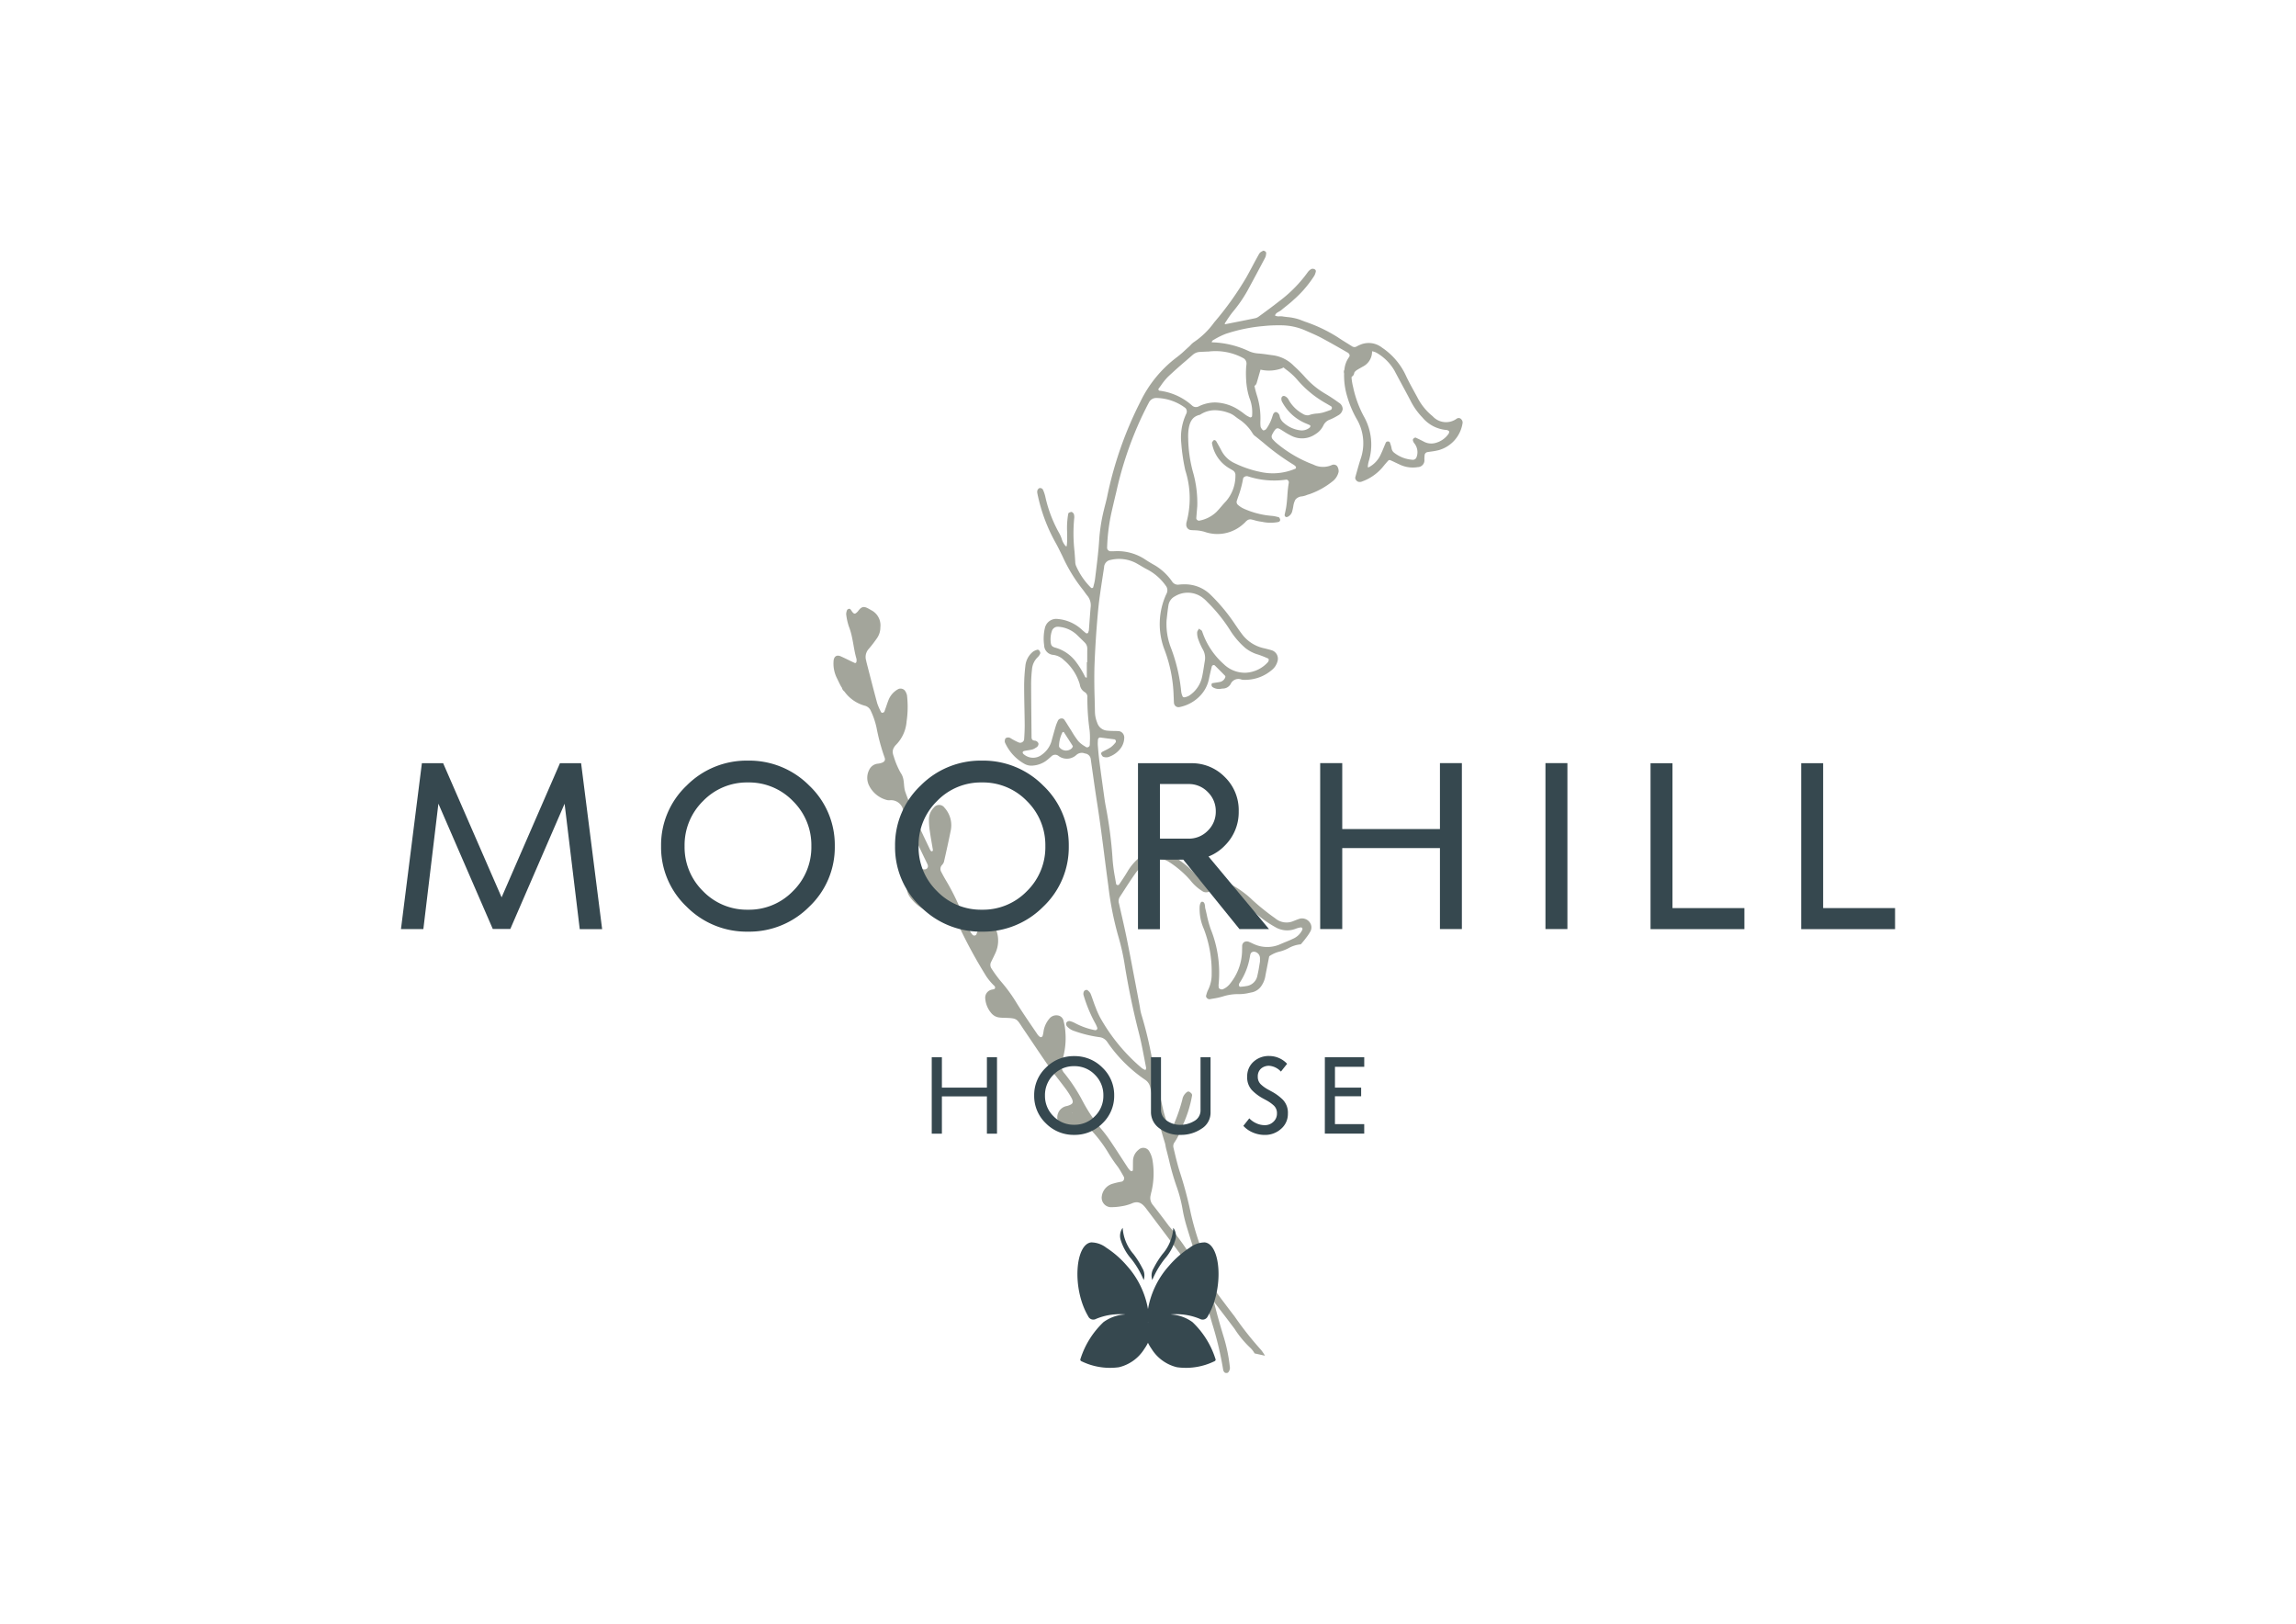 <svg data-name="Group 220" xmlns="http://www.w3.org/2000/svg" width="206.194" height="145.793"><g data-name="Group 219" transform="translate(36.009 22.51)"><g data-name="Group 215"><path data-name="Path 256" d="M95.236 15.157a.3.3 0 0 0-.437-.064 1.624 1.624 0 0 1-2.147-.228 5.216 5.216 0 0 1-1.3-1.556c-.114-.217-.233-.432-.351-.648-.271-.493-.549-1-.787-1.519a6.1 6.1 0 0 0-2.116-2.443 1.932 1.932 0 0 0-1.905-.274 3.116 3.116 0 0 0-.359.169.378.378 0 0 1-.407 0l-.4-.25c-.3-.184-.611-.375-.905-.576a13.765 13.765 0 0 0-2.945-1.4l-.466-.179a4.7 4.7 0 0 0-1.116-.231c-.14-.017-.279-.034-.417-.056a1.516 1.516 0 0 0-.273-.011.774.774 0 0 1-.407-.063c.038-.184.18-.262.342-.353a1.425 1.425 0 0 0 .234-.152c.137-.117.278-.229.419-.342.226-.181.461-.368.675-.573a10.052 10.052 0 0 0 1.86-2.167 1.354 1.354 0 0 0 .124-.342l.009-.033a.188.188 0 0 0-.116-.2.354.354 0 0 0-.271-.026.9.9 0 0 0-.322.268 12.039 12.039 0 0 1-2.6 2.644c-.574.453-1.176.893-1.758 1.318l-.1.072a.858.858 0 0 1-.325.131c-.927.191-1.864.375-2.642.529a.145.145 0 0 1-.046-.037.052.052 0 0 1-.009-.023c.061-.088.119-.178.178-.267a9.355 9.355 0 0 1 .545-.77 12.3 12.3 0 0 0 1.331-1.923c.532-.978 1.065-1.974 1.586-2.961a.943.943 0 0 0 .083-.338l.008-.061c.012-.087-.089-.16-.107-.173s-.131-.073-.2-.031l-.074.045a.605.605 0 0 0-.246.206c-.2.359-.4.722-.591 1.084s-.383.715-.581 1.069a28.339 28.339 0 0 1-2.844 3.982l-.046.057a7.139 7.139 0 0 1-1.77 1.724 1.68 1.68 0 0 0-.327.285 2.976 2.976 0 0 1-.16.158c-.105.093-.208.188-.311.283a8.883 8.883 0 0 1-.755.646 10.917 10.917 0 0 0-3.278 3.984 33.846 33.846 0 0 0-2.991 8.532c-.058.277-.129.557-.2.828a26.63 26.63 0 0 0-.106.427 15.456 15.456 0 0 0-.415 2.69c-.056.889-.165 1.792-.27 2.664-.032.267-.065.533-.1.8a4.072 4.072 0 0 1-.11.531q-.028.107-.053.214a.108.108 0 0 1-.077.058.122.122 0 0 1-.107-.007 6.342 6.342 0 0 1-1.36-1.984.97.97 0 0 1-.069-.348 43.412 43.412 0 0 0-.068-.956 14.305 14.305 0 0 1-.02-3.024.777.777 0 0 0-.024-.259v-.022a.293.293 0 0 0-.086-.14c-.051-.053-.11-.1-.177-.086-.128.035-.236.072-.254.156a7.287 7.287 0 0 0-.1 1.659c0 .262.008.533 0 .8a5.269 5.269 0 0 1-.04.464.11.11 0 0 1-.029 0 .137.137 0 0 1-.061-.011 1.707 1.707 0 0 1-.36-.661 2.973 2.973 0 0 0-.2-.464 11.884 11.884 0 0 1-1.277-3.347 3.181 3.181 0 0 0-.216-.617.3.3 0 0 0-.306-.12.357.357 0 0 0-.19.241.663.663 0 0 0 .018.288 15.17 15.17 0 0 0 1.617 4.361c.209.375.4.769.589 1.151l.054.111a14.125 14.125 0 0 0 1.747 2.884c.081.1.157.2.232.308s.152.211.235.313a1.342 1.342 0 0 1 .3 1.024c-.039.421-.069.844-.1 1.266-.019.266-.038.531-.059.8a.557.557 0 0 1-.034.131c-.012.035-.023.069-.031.1s-.034.042-.069.055a.146.146 0 0 1-.129-.009l-.073-.059c-.106-.087-.216-.176-.314-.27a3.633 3.633 0 0 0-2.136-.942 1.046 1.046 0 0 0-1.16.783 4.2 4.2 0 0 0-.073 1.571.882.882 0 0 0 .777.863 1.655 1.655 0 0 1 1 .474 4.5 4.5 0 0 1 1.428 2.192.926.926 0 0 0 .442.684.478.478 0 0 1 .234.474 20.468 20.468 0 0 0 .205 2.975 6.555 6.555 0 0 1 .022.994c0 .094-.006.19-.008.285a.233.233 0 0 1-.129.2.212.212 0 0 1-.216 0l-.128-.083a2.355 2.355 0 0 1-.561-.448 8.085 8.085 0 0 1-.565-.835c-.069-.114-.14-.228-.213-.34l-.174-.275c-.1-.163-.2-.324-.312-.483a.287.287 0 0 0-.267-.1.36.36 0 0 0-.3.2l-.044.1a3.44 3.44 0 0 0-.146.381c-.13.433-.256.882-.387 1.37a2.266 2.266 0 0 1-.862 1.2 1.273 1.273 0 0 1-1.675-.082.192.192 0 0 1-.048-.144.193.193 0 0 1 .111-.1c.118-.028.237-.047.357-.066s.27-.043.4-.076a.93.93 0 0 0 .261-.125c.033-.02.066-.041.1-.059a.388.388 0 0 0 .185-.264.205.205 0 0 0-.042-.176.411.411 0 0 0-.247-.163c-.231-.012-.326-.1-.329-.314l-.012-1.288c-.011-1.165-.023-2.331-.026-3.5a11.632 11.632 0 0 1 .077-1.282 1.691 1.691 0 0 1 .5-1.1 1.014 1.014 0 0 0 .237-.335c.034-.083-.023-.177-.074-.26l-.015-.024a.192.192 0 0 0-.2-.058l-.071.027a1.02 1.02 0 0 0-.293.147 1.868 1.868 0 0 0-.678 1.279 15.241 15.241 0 0 0-.11 1.813c0 .67.013 1.35.026 2.008.01.494.02.989.024 1.484 0 .451-.024.9-.052 1.284a.325.325 0 0 1-.161.245.338.338 0 0 1-.309.038c-.15-.061-.3-.136-.457-.221-.06-.031-.118-.067-.176-.1s-.1-.063-.157-.093a.389.389 0 0 0-.338-.006.188.188 0 0 0-.114.13l-.009.044a.415.415 0 0 0 0 .243 4.115 4.115 0 0 0 1.742 1.914 1.265 1.265 0 0 0 .795.157 2.351 2.351 0 0 0 1.121-.4 3.79 3.79 0 0 0 .335-.273c.055-.049.11-.1.167-.144a.477.477 0 0 1 .615-.073 1.256 1.256 0 0 0 1.643-.065.712.712 0 0 1 .756-.13.577.577 0 0 1 .532.517l.145 1.021c.136.965.277 1.965.431 2.946.255 1.62.466 3.273.67 4.874.109.851.218 1.7.334 2.553a28.4 28.4 0 0 0 .912 4.569 20.144 20.144 0 0 1 .578 2.639 68.518 68.518 0 0 0 1.245 5.951c.2.763.348 1.552.494 2.315.055.282.108.563.164.842a.372.372 0 0 1-.049.173v.007c-.006 0-.023.01-.018.013l-.053-.022a1.009 1.009 0 0 1-.259-.14 16.478 16.478 0 0 1-3.749-4.541 7.7 7.7 0 0 1-.411-.923l-.051-.131c-.068-.17-.127-.344-.188-.516-.065-.19-.133-.387-.211-.578a.76.76 0 0 0-.213-.259l-.052-.049c-.067-.06-.193-.014-.206-.008a.239.239 0 0 0-.143.149.512.512 0 0 0-.025.266 12.688 12.688 0 0 0 1.036 2.52 2.864 2.864 0 0 1 .207.454.189.189 0 0 1-.04.146.211.211 0 0 1-.158.059 6.305 6.305 0 0 1-1.8-.635 1.987 1.987 0 0 0-.494-.187.315.315 0 0 0-.292.157.338.338 0 0 0 .052.309 1.458 1.458 0 0 0 .677.433 11.043 11.043 0 0 0 2.273.552.971.971 0 0 1 .68.436 12.913 12.913 0 0 0 3.384 3.379 1.059 1.059 0 0 1 .468.673c.106.42.21.841.314 1.261.3 1.232.619 2.506 1.006 3.74a2.13 2.13 0 0 1 .057.265c.013.08.027.16.048.238.091.341.176.684.261 1.027a22.174 22.174 0 0 0 .668 2.342 12.054 12.054 0 0 1 .555 2.108 13.02 13.02 0 0 0 .362 1.513c.146.49.3.979.452 1.468.143.457.286.914.424 1.373a8.6 8.6 0 0 1 .249 1l-.246-.333a22.685 22.685 0 0 0-2.487-3.561q-.7-.95-1.434-1.881a.954.954 0 0 1-.2-.815c.024-.122.049-.245.084-.364a7.106 7.106 0 0 0 .091-2.84 2.268 2.268 0 0 0-.3-.8.612.612 0 0 0-.964-.106 1.284 1.284 0 0 0-.484.97c-.008.287 0 .574-.014.862 0 .024-.053.057-.086.067a.14.14 0 0 1-.113-.013 1.81 1.81 0 0 1-.243-.278c-.5-.762-.99-1.533-1.5-2.292a12.741 12.741 0 0 0-.812-1.1 14.364 14.364 0 0 1-1.739-2.571 15.332 15.332 0 0 0-1.629-2.5 1.094 1.094 0 0 1-.231-1.151 6.7 6.7 0 0 0 .294-2.581 4.959 4.959 0 0 0-.159-.977.617.617 0 0 0-.49-.507.8.8 0 0 0-.785.276 2.293 2.293 0 0 0-.522 1.112 2.89 2.89 0 0 1-.1.478.214.214 0 0 1-.193.077.893.893 0 0 1-.263-.254c-.626-.928-1.271-1.846-1.861-2.8a13.745 13.745 0 0 0-1.384-1.91 11.641 11.641 0 0 1-.881-1.2.575.575 0 0 1-.029-.594c.126-.261.259-.52.378-.785a2.666 2.666 0 0 0-.351-2.813.415.415 0 0 0-.555-.079 5.072 5.072 0 0 0-.55.659 3.75 3.75 0 0 0-.255.563.218.218 0 0 1-.315.044 1.751 1.751 0 0 1-.223-.293 13.27 13.27 0 0 1-.62-1.358 20.5 20.5 0 0 0-1.628-3.354 13.819 13.819 0 0 1-.356-.655.521.521 0 0 1 .023-.583.969.969 0 0 0 .208-.305c.22-.968.437-1.937.63-2.911a2.34 2.34 0 0 0-.57-1.966.593.593 0 0 0-.964-.017 1.5 1.5 0 0 0-.439 1 6.662 6.662 0 0 0 .078 1.111c.08.573.189 1.142.281 1.713 0 .029-.033.074-.063.094a.1.1 0 0 1-.093-.01.23.23 0 0 1-.082-.089c-.408-.863-.829-1.719-1.215-2.592-.284-.645-.524-1.309-.781-1.967-.09-.232-.178-.465-.256-.7-.179-.54-.024-1.136-.4-1.666a7.113 7.113 0 0 1-.628-1.483 1.7 1.7 0 0 1-.073-.237.739.739 0 0 1 .105-.593.907.907 0 0 1 .152-.2 3.344 3.344 0 0 0 .967-2.1 9.072 9.072 0 0 0 .039-2.355 1.139 1.139 0 0 0-.2-.444.516.516 0 0 0-.564-.134 1.9 1.9 0 0 0-.9 1c-.135.348-.242.706-.377 1.053-.019.049-.121.074-.19.09-.026.006-.081-.036-.1-.068a5.287 5.287 0 0 1-.346-.794c-.327-1.2-.632-2.407-.944-3.611-.021-.08-.037-.162-.055-.243a1.082 1.082 0 0 1 .251-1.038 11.144 11.144 0 0 0 .754-.987 1.687 1.687 0 0 0 .278-.941 1.523 1.523 0 0 0-.835-1.542c-.036-.02-.071-.042-.107-.063-.459-.26-.684-.353-1.056.148a.713.713 0 0 1-.083.093c-.209.2-.286.189-.475-.065a1.891 1.891 0 0 0-.145-.2c-.075-.077-.267 0-.3.112a.953.953 0 0 0-.068.358 5.347 5.347 0 0 0 .241 1.091c.371.936.4 1.945.682 2.9a.718.718 0 0 1 0 .244c-.008.1-.079.162-.174.119-.414-.188-.819-.4-1.234-.584-.377-.171-.629.014-.65.448a2.9 2.9 0 0 0 .274 1.451c.128.26.248.526.387.781.025.047.059.085.086.131.011.027.015.056.026.084a.638.638 0 0 0 .2.26 3.326 3.326 0 0 0 1.832 1.275.792.792 0 0 1 .538.457 6.944 6.944 0 0 1 .519 1.528 17.989 17.989 0 0 0 .713 2.64c.112.277 0 .438-.335.532a2.106 2.106 0 0 1-.244.048.953.953 0 0 0-.786.537 1.56 1.56 0 0 0-.065 1.33 2.478 2.478 0 0 0 1.656 1.4.82.82 0 0 0 .248.018 1.117 1.117 0 0 1 1.2.862c.635 1.668 1.408 3.274 2.184 4.88a.414.414 0 0 1 .039.238.3.3 0 0 1-.125.182.391.391 0 0 1-.237.045 1.216 1.216 0 0 0-1.355.853 1.545 1.545 0 0 0 .12 1.651 3.854 3.854 0 0 0 2.478 1.523.577.577 0 0 0 .194 0 2.859 2.859 0 0 0 1.092.142.607.607 0 0 0 .2-.048c.06.161.12.322.189.479a44.178 44.178 0 0 0 2.707 5.032 5.586 5.586 0 0 0 .549.674c.1.12.3.213.195.4-.044.075-.219.07-.332.11a.731.731 0 0 0-.526.744 2.282 2.282 0 0 0 .554 1.358 1.082 1.082 0 0 0 .633.369 2.353 2.353 0 0 0 .371.036c1.433.042 1.2.037 1.967 1.153.748 1.1 1.476 2.205 2.237 3.291.451.644.955 1.25 1.423 1.882a6.936 6.936 0 0 1 .54.831c.248.458.168.6-.364.762a1.045 1.045 0 0 0-.712 1.619.928.928 0 0 0 .929.5 5.255 5.255 0 0 0 .85-.165c.121-.026.24-.066.36-.1a.515.515 0 0 1 .563.15 12.052 12.052 0 0 1 1.737 2.263 12.983 12.983 0 0 0 .844 1.229c.183.275.348.564.508.853a.312.312 0 0 1-.245.458 6.2 6.2 0 0 0-.844.206 1.356 1.356 0 0 0-.885 1.114.849.849 0 0 0 .758.96 5.112 5.112 0 0 0 .986-.076 3.994 3.994 0 0 0 .959-.26c.586-.264.952.021 1.272.445q1.463 1.936 2.914 3.88a2.219 2.219 0 0 1 .266.419 12.25 12.25 0 0 0 1.6 2.367c.1.126.192.252.288.378.16.73.354 1.479.586 2.3.089.315.18.63.27.944a30.837 30.837 0 0 1 1 4.185.429.429 0 0 0 .145.271.244.244 0 0 0 .144.038.386.386 0 0 0 .062-.005.166.166 0 0 0 .115-.061.645.645 0 0 0 .146-.392 14.5 14.5 0 0 0-.567-2.8 59.973 59.973 0 0 1-.877-3.147c.623.811 1.247 1.62 1.86 2.44a8.939 8.939 0 0 0 1.421 1.714 2.059 2.059 0 0 1 .376.493l.934.207a4.5 4.5 0 0 0-.346-.515 29.448 29.448 0 0 1-2.389-3.021c-.763-.983-1.5-1.984-2.242-2.986-.069-.312-.151-.618-.216-.931a27.212 27.212 0 0 0-.78-2.875 25.208 25.208 0 0 1-.694-2.48 34.37 34.37 0 0 0-.961-3.629c-.22-.674-.386-1.379-.547-2.061l-.043-.181a.579.579 0 0 1 .055-.426 4.54 4.54 0 0 0 .588-1.145c.08-.2.164-.41.261-.606a10.68 10.68 0 0 0 .761-2.481.237.237 0 0 0-.035-.189.891.891 0 0 0-.2-.172.2.2 0 0 0-.2.009 1.055 1.055 0 0 0-.434.689 15.2 15.2 0 0 1-.674 2.01l-.3.787a.092.092 0 0 1-.022.029.572.572 0 0 1-.119-.038c-.047-.132-.1-.264-.144-.4a12.319 12.319 0 0 1-.421-1.306 93.455 93.455 0 0 1-.448-1.989c-.084-.387-.168-.774-.256-1.16a75.916 75.916 0 0 1-.359-1.713 34.607 34.607 0 0 0-.927-3.833 4.015 4.015 0 0 1-.131-.61c-.014-.089-.028-.178-.045-.267l-.167-.889c-.055-.297-.112-.594-.168-.889q-.117-.606-.232-1.213c-.185-.976-.377-1.986-.579-2.976-.15-.74-.321-1.49-.486-2.213l-.213-.941a.7.7 0 0 1 .063-.565q.171-.261.34-.525c.371-.575.754-1.169 1.161-1.731a4.752 4.752 0 0 1 .7-.721c.065-.058.131-.116.195-.175a1.321 1.321 0 0 1 .791-.283 1.916 1.916 0 0 1 1.3.31 8.987 8.987 0 0 1 1.837 1.585 4.128 4.128 0 0 0 1.062.976.619.619 0 0 0 .79-.024 1.028 1.028 0 0 1 1.243-.1 7.874 7.874 0 0 1 1.09.659c.515.4 1 .832 1.469 1.255a9.921 9.921 0 0 0 1.99 1.461 2.089 2.089 0 0 0 1.808.164 2.22 2.22 0 0 1 .479-.134.172.172 0 0 1 .145.061.214.214 0 0 1 0 .157 1.648 1.648 0 0 1-.883.824c-.2.1-.412.184-.617.267-.151.061-.3.122-.451.189a2.867 2.867 0 0 1-2.324.031c-.074-.031-.146-.064-.219-.1s-.168-.078-.254-.112a.5.5 0 0 0-.47 0 .437.437 0 0 0-.183.37c0 .095 0 .191-.006.286 0 .118 0 .24-.011.357a4.812 4.812 0 0 1-1.042 2.69 1.611 1.611 0 0 1-.668.53.33.33 0 0 1-.287-.037.2.2 0 0 1-.095-.15c0-.028 0-.058-.005-.086a.9.9 0 0 1 0-.159 10.519 10.519 0 0 0-.714-4.977 10.242 10.242 0 0 1-.354-1.3 18.566 18.566 0 0 0-.133-.566.885.885 0 0 1-.017-.135c0-.038 0-.076-.011-.113-.014-.093-.052-.331-.243-.331h-.029c-.154.016-.2.4-.2.4a4.444 4.444 0 0 0 .378 2.049 10.7 10.7 0 0 1 .7 4.016 3.135 3.135 0 0 1-.326 1.463 1.922 1.922 0 0 0-.138.375l-.035.114a.238.238 0 0 0 .069.225.31.31 0 0 0 .261.11c.11-.022.222-.041.333-.06a6.389 6.389 0 0 0 .809-.177 4.451 4.451 0 0 1 1.5-.22 4.069 4.069 0 0 0 .917-.115q.123-.027.246-.05a1.361 1.361 0 0 0 .863-.626 2.142 2.142 0 0 0 .328-.869c.075-.392.153-.784.23-1.176l.111-.562a2.679 2.679 0 0 1 .956-.426 3.668 3.668 0 0 0 .775-.3 2.7 2.7 0 0 1 1.07-.343v-.027l.035.027.127-.151a7.33 7.33 0 0 0 .279-.344l.057-.076a4.31 4.31 0 0 0 .385-.568.746.746 0 0 0-.03-.815.846.846 0 0 0-.867-.362c-.18.051-.355.121-.526.188l-.087.035a1.565 1.565 0 0 1-1.624-.238l-.03-.022a21 21 0 0 1-1.981-1.586 8.73 8.73 0 0 0-2-1.456 2.3 2.3 0 0 0-1.931-.2.883.883 0 0 0-.089.038l-.035.015c-.237.1-.416 0-.606-.182l-.027-.027a3.044 3.044 0 0 1-.316-.342 7.381 7.381 0 0 0-1.456-1.358l-.277-.216a3.544 3.544 0 0 0-.793-.473 2.381 2.381 0 0 0-2.623.312 4.749 4.749 0 0 0-1.111 1.284c-.236.4-.5.791-.768 1.185a.2.2 0 0 1-.146.032.191.191 0 0 1-.11-.092c-.029-.181-.061-.363-.092-.545a15.347 15.347 0 0 1-.222-1.618 36.979 36.979 0 0 0-.606-4.749c-.05-.256-.092-.513-.127-.761l-.06-.433c-.131-.949-.268-1.93-.394-2.9-.061-.464-.1-.933-.141-1.411a2.678 2.678 0 0 1 0-.376l.006-.131a.258.258 0 0 1 .081-.19.183.183 0 0 1 .143-.04c.322.043.644.084.967.125l.309.04a.156.156 0 0 1 .1.107.173.173 0 0 1-.012.17l-.041.048a2.017 2.017 0 0 1-.394.386 4.469 4.469 0 0 1-.5.277c-.094.048-.189.095-.282.145a.158.158 0 0 0-.067.095.15.15 0 0 0 0 .11l.016.031c.041.081.088.174.173.2a.768.768 0 0 0 .42.028 2.253 2.253 0 0 0 1-.638 1.651 1.651 0 0 0 .453-1.1.59.59 0 0 0-.153-.423.535.535 0 0 0-.375-.179 11.38 11.38 0 0 0-.372-.011c-.214 0-.436-.01-.652-.031a1.014 1.014 0 0 1-.881-.723 2.714 2.714 0 0 1-.2-.978c-.006-.4-.016-.809-.026-1.213a50.848 50.848 0 0 1-.018-2.791 88.87 88.87 0 0 1 .3-4.767c.047-.547.109-1.1.185-1.646s.158-1.085.241-1.627l.141-.928a.683.683 0 0 1 .576-.652 3.288 3.288 0 0 1 2.329.3c.127.071.251.145.376.218.206.122.42.249.638.359a4.677 4.677 0 0 1 1.606 1.418.661.661 0 0 1 .069.759 6.425 6.425 0 0 0-.14 5.084 12.731 12.731 0 0 1 .785 3.889c0 .109.009.217.013.326.006.149.012.3.02.45a.445.445 0 0 0 .167.34.439.439 0 0 0 .362.063 3.49 3.49 0 0 0 1.906-1.1 3.034 3.034 0 0 0 .706-1.406c.075-.368.161-.729.258-1.129a.184.184 0 0 1 .131-.127.146.146 0 0 1 .143.03c.3.3.607.605.906.913.06.062.055.131-.02.261a.651.651 0 0 1-.465.314c-.108.021-.218.037-.327.053s-.2.03-.3.048-.093.157-.089.185a.265.265 0 0 0 .079.158 1.025 1.025 0 0 0 .815.153l.106-.01a.819.819 0 0 0 .714-.406.758.758 0 0 1 .982-.4 1.468 1.468 0 0 0 .363.021h.042a3.678 3.678 0 0 0 2.3-.872 1.482 1.482 0 0 0 .518-.779.793.793 0 0 0-.54-1.01 14.44 14.44 0 0 0-.755-.194 3.347 3.347 0 0 1-1.944-1.323c-.16-.209-.312-.431-.459-.648l-.133-.194a16.382 16.382 0 0 0-2.151-2.595 3.288 3.288 0 0 0-2.342-.96h-.026a4.289 4.289 0 0 0-.524.028.609.609 0 0 1-.589-.283 5.045 5.045 0 0 0-1.514-1.433c-.36-.2-.631-.365-.881-.53a4.514 4.514 0 0 0-2.74-.757 9.985 9.985 0 0 1-.382.008.324.324 0 0 1-.229-.1.317.317 0 0 1-.089-.233 17.068 17.068 0 0 1 .428-3.312c.134-.587.274-1.174.414-1.76a32.231 32.231 0 0 1 2.284-6.7c.218-.452.417-.858.635-1.267a.72.72 0 0 1 .673-.392h.049a4.469 4.469 0 0 1 2.549.9.451.451 0 0 1 .088.49 4.98 4.98 0 0 0-.458 2.682 16.8 16.8 0 0 0 .363 2.436 8.186 8.186 0 0 1 .1 4.67.334.334 0 0 0-.013.1.226.226 0 0 1 0 .043.475.475 0 0 0 .1.365.457.457 0 0 0 .322.174c.092.007.184.012.275.017a3.369 3.369 0 0 1 .974.15 3.466 3.466 0 0 0 3.453-.717 1.648 1.648 0 0 0 .176-.166 1.161 1.161 0 0 1 .2-.178.485.485 0 0 1 .306-.064 2.99 2.99 0 0 1 .354.086 3.125 3.125 0 0 0 .4.093l.246.037a3.553 3.553 0 0 0 1.448.019.221.221 0 0 0 .16-.117.219.219 0 0 0-.021-.2c-.024-.048-.052-.107-.112-.122l-.143-.032a2.711 2.711 0 0 0-.493-.085 7.576 7.576 0 0 1-2.466-.636 2.089 2.089 0 0 1-.521-.331.343.343 0 0 1-.123-.38l.11-.325a9.318 9.318 0 0 0 .455-1.672.242.242 0 0 1 .118-.154.391.391 0 0 1 .3-.053 7.6 7.6 0 0 0 3.472.3.173.173 0 0 1 .139.07.24.24 0 0 1 .079.186 10.632 10.632 0 0 0-.133 1.192c-.027.364-.054.741-.118 1.105-.018.1-.04.2-.062.305s-.046.207-.065.312a.2.2 0 0 0 .118.187.255.255 0 0 0 .181-.03.766.766 0 0 0 .4-.559c.031-.114.053-.232.075-.348a1.808 1.808 0 0 1 .19-.617.832.832 0 0 1 .607-.3 2.044 2.044 0 0 0 .4-.111 1.626 1.626 0 0 1 .19-.065c.058-.018.118-.035.174-.058a6.948 6.948 0 0 0 1.928-1.084 1.476 1.476 0 0 0 .586-.891.812.812 0 0 0-.151-.527.425.425 0 0 0-.436-.087 1.937 1.937 0 0 1-1.686-.032 11.288 11.288 0 0 1-3.309-1.934 3.419 3.419 0 0 1-.354-.357.361.361 0 0 1-.034-.4 2.105 2.105 0 0 1 .185-.323c.176-.267.293-.3.526-.167.109.065.216.132.323.2a6.625 6.625 0 0 0 .685.394 2.113 2.113 0 0 0 2.165-.14 1.846 1.846 0 0 0 .717-.786 1.019 1.019 0 0 1 .611-.535 5.087 5.087 0 0 0 .7-.362.759.759 0 0 0 .424-.579.682.682 0 0 0-.348-.569c-.38-.279-.781-.545-1.191-.788a7.475 7.475 0 0 1-1.869-1.535 12.5 12.5 0 0 0-.889-.9l-.12-.113a3.211 3.211 0 0 0-1.865-.921 32.297 32.297 0 0 1-.434-.06 11.81 11.81 0 0 0-.85-.1 2.486 2.486 0 0 1-.842-.2 8.309 8.309 0 0 0-3.259-.8.349.349 0 0 1-.107-.019l.006-.01a.434.434 0 0 1 .123-.165l.122-.068a6.778 6.778 0 0 1 1.019-.5 14.771 14.771 0 0 1 3.39-.7A12.9 12.9 0 0 1 79 6.7a5.485 5.485 0 0 1 2.23.467l.35.154c.35.153.713.312 1.055.493.775.413 1.529.845 2.364 1.325a.362.362 0 0 1 .192.221.251.251 0 0 1-.055.206 2.269 2.269 0 0 0-.41 1.115.981.981 0 0 0-.039.1.56.56 0 0 0 .012.243c0 .1-.007.208 0 .311a6.447 6.447 0 0 0 .292 1.8 9.239 9.239 0 0 0 .806 1.92 4.291 4.291 0 0 1 .377 3.669c-.129.4-.245.817-.357 1.218l-.111.394a.328.328 0 0 0 .1.3.355.355 0 0 0 .3.127.22.22 0 0 1 .042 0 .3.3 0 0 0 .1-.017 4.348 4.348 0 0 0 1.841-1.224l.143-.171c.142-.171.287-.347.44-.51a.178.178 0 0 1 .148-.041c.172.071.345.153.511.233.141.067.282.134.425.2a2.741 2.741 0 0 0 1.561.2.61.61 0 0 0 .594-.677 3.25 3.25 0 0 1 .017-.378.308.308 0 0 1 .248-.292c.11-.02.221-.034.331-.05a6.043 6.043 0 0 0 .691-.127 2.982 2.982 0 0 0 2.143-2.45.4.4 0 0 0-.105-.302zM60.299 77.972l-.059.077a.366.366 0 0 0 .078-.122zm.034-.57l-.033.011-.026.008c0-.006-.007-.013-.012-.018.023.001.047-.002.071 0zm4.124 7.312h.014l-.028.009zm26.42-67.689a.615.615 0 0 0 .121.264 1.263 1.263 0 0 1 .2 1.268.352.352 0 0 1-.294.219h-.014a2.99 2.99 0 0 1-1.733-.666.629.629 0 0 1-.2-.4 3.17 3.17 0 0 0-.142-.475l-.008-.021c-.034-.092-.186-.086-.2-.084a.2.2 0 0 0-.161.1c-.059.134-.114.269-.169.4-.089.217-.18.441-.283.653a2.4 2.4 0 0 1-1.086 1.165.082.082 0 0 1-.054 0 .3.3 0 0 1-.029-.027v-.022a3.107 3.107 0 0 1 .079-.462 5.121 5.121 0 0 0-.431-4.058 9.837 9.837 0 0 1-.965-2.64 5.289 5.289 0 0 1-.134-.751c-.005-.062 0-.108 0-.166a.417.417 0 0 0 .222-.285 1.02 1.02 0 0 1 .018-.075v-.009c.009-.015.016-.031.026-.046l.019-.027.021-.024.055-.054.05-.043c.183-.125.377-.225.568-.337a1.507 1.507 0 0 0 .857-1.39 1.264 1.264 0 0 1 .423.145 4.405 4.405 0 0 1 1.594 1.6c.224.427.453.85.681 1.274.257.476.524.969.777 1.457a6.167 6.167 0 0 0 1.06 1.481 3.131 3.131 0 0 0 2.176 1.112.383.383 0 0 1 .171.086.701.701 0 0 0 .049.033c0 .021-.007.041-.009.061a.374.374 0 0 1-.036.137 2.069 2.069 0 0 1-1.193.845 1.4 1.4 0 0 1-1.067-.132 22.85 22.85 0 0 0-.685-.337c-.073-.036-.162.029-.188.049s-.108.105-.086.182zm-9.748 3.8zm-1.834-10.309c.074.059.148.119.224.177a5.788 5.788 0 0 1 1 .926 9.489 9.489 0 0 0 2.6 2.112c.063.04.128.077.193.115.082.048.165.095.245.148a.152.152 0 0 1 .042.14.194.194 0 0 1-.094.159c-.23.085-.474.175-.719.243a3.294 3.294 0 0 1-.529.086 2.608 2.608 0 0 0-.739.152.784.784 0 0 1-.538-.132 3.243 3.243 0 0 1-1.243-1.219l-.013-.021a.664.664 0 0 0-.4-.358.206.206 0 0 0-.168.042.235.235 0 0 0-.089.163v.022a.52.52 0 0 0 .045.264 4.274 4.274 0 0 0 2.181 1.987c.117.046.232.1.346.149a.071.071 0 0 1 .028.056.179.179 0 0 1-.048.147 1.114 1.114 0 0 1-.9.25 2.734 2.734 0 0 1-1.545-.767 1.061 1.061 0 0 1-.267-.525.484.484 0 0 0-.249-.324.219.219 0 0 0-.177 0 .434.434 0 0 0-.183.261l-.032.09a3.744 3.744 0 0 1-.565 1.157.374.374 0 0 1-.252.117c-.066-.013-.147-.133-.21-.226a.505.505 0 0 1-.05-.21 2.758 2.758 0 0 1-.008-.375 6.67 6.67 0 0 0-.307-2.312 9.408 9.408 0 0 1-.226-.868.467.467 0 0 0 .2-.262l.279-.968.064-.223v-.009a3.392 3.392 0 0 0 1.9-.11.6.6 0 0 0 .148-.083c.025.014.042.02.055.031zm-6.086 6.581a.249.249 0 0 0-.16-.092h-.051l-.055.066c-.059.068-.126.144-.106.227a3.242 3.242 0 0 0 1.514 2.219l.17.1c.056.032.112.063.167.1a.478.478 0 0 1 .251.466 3.474 3.474 0 0 1-.853 2.321c-.143.148-.279.307-.41.46-.144.168-.292.342-.449.5a2.992 2.992 0 0 1-1.553.778.244.244 0 0 1-.168-.067.205.205 0 0 1-.082-.143c.017-.238.037-.475.059-.738l.031-.366v-.007a10.159 10.159 0 0 0-.343-2.888 12.033 12.033 0 0 1-.472-3.166 4.938 4.938 0 0 1 .024-.762c.086-.614.269-1.2 1.024-1.37l.025-.011a2.4 2.4 0 0 1 1.335-.4 3.682 3.682 0 0 1 1.2.228 1.965 1.965 0 0 1 .546.284c.108.084.219.166.329.247a3.976 3.976 0 0 1 1.306 1.328.854.854 0 0 0 .252.26l.042.032q.335.268.666.539A20.9 20.9 0 0 0 80.1 19.18a.978.978 0 0 1 .273.221.444.444 0 0 1-.009.147.168.168 0 0 1-.056.033 5.149 5.149 0 0 1-2.993.312 9.753 9.753 0 0 1-2.541-.86 2.463 2.463 0 0 1-1.063-1.029 23.25 23.25 0 0 0-.502-.905zm2.722-6.917c0 .056-.01.112-.016.168-.008.073-.016.146-.019.218a9.042 9.042 0 0 0 .017 1.176.44.44 0 0 0 .007.1 6.27 6.27 0 0 0 .251 1.3l.025.078a3.409 3.409 0 0 1 .234 1.653.134.134 0 0 1-.077.078.136.136 0 0 1-.111.011l-.1-.051a2.126 2.126 0 0 1-.231-.13 6.88 6.88 0 0 1-.259-.19 5.245 5.245 0 0 0-.37-.264 4.068 4.068 0 0 0-2.169-.7 3.351 3.351 0 0 0-1.445.339.52.52 0 0 1-.627-.066 5.354 5.354 0 0 0-2.929-1.329c-.028 0-.061-.035-.079-.078a.108.108 0 0 1 0-.095c.082-.107.16-.216.24-.326a5.3 5.3 0 0 1 .629-.769 43.182 43.182 0 0 1 1.578-1.408c.213-.185.426-.368.638-.554a1.039 1.039 0 0 1 .66-.252c.265-.015.531-.027.66-.033h.077a5.234 5.234 0 0 1 3.106.578.548.548 0 0 1 .31.552zm-14.3 26.524v.244h-.037v1.362a.13.13 0 0 1-.009.023.722.722 0 0 1-.118-.023l-.068-.128a7.707 7.707 0 0 0-.733-1.2 3.5 3.5 0 0 0-1.891-1.336c-.32-.085-.412-.208-.431-.573a2.271 2.271 0 0 1 .132-.979.558.558 0 0 1 .492-.329h.042a2.714 2.714 0 0 1 1.689.725l.113.109c.2.2.418.4.618.61a.752.752 0 0 1 .205.531c-.004.323-.004.646-.004.966zm-1.3 7.762a.222.222 0 0 1 0 .041.243.243 0 0 0 0 .033l-.028.047a.361.361 0 0 1-.078.11.753.753 0 0 1-1.04-.045.284.284 0 0 1-.088-.162 2.859 2.859 0 0 1 .323-1.269c.032 0 .089 0 .1-.006.265.407.535.829.806 1.252zm15 21.628a.271.271 0 0 1-.074-.125.274.274 0 0 1 .031-.184 6.019 6.019 0 0 0 .954-2.407l.015-.074a.593.593 0 0 1 .086-.251.373.373 0 0 1 .236-.112h.021a.589.589 0 0 1 .544.627v.261l-.05.3c-.046.29-.1.617-.179.943a1.152 1.152 0 0 1-.978.955 4.3 4.3 0 0 1-.607.068zm-2.886-34.521a14.144 14.144 0 0 1 2.076 2.6 7.156 7.156 0 0 0 1.278 1.476 3.288 3.288 0 0 0 1.205.623l.079.028c.291.1.566.215.816.33a.264.264 0 0 1 .032.148.339.339 0 0 1-.09.182 2.863 2.863 0 0 1-2 .936h-.077a2.708 2.708 0 0 1-1.864-.766 6.769 6.769 0 0 1-1.951-2.952.289.289 0 0 0-.155-.147.7.7 0 0 1-.063-.039l-.075-.055-.041.084a.609.609 0 0 1-.038.064.374.374 0 0 0-.075.195 1.689 1.689 0 0 0 .072.531 6.2 6.2 0 0 0 .418.958 1.534 1.534 0 0 1 .2 1.063q-.043.25-.081.5c-.053.338-.107.687-.186 1.022a2.694 2.694 0 0 1-1.144 1.6 1.2 1.2 0 0 1-.451.151.212.212 0 0 1-.122-.058 1.476 1.476 0 0 1-.138-.462 15.177 15.177 0 0 0-.962-4.028 5.952 5.952 0 0 1-.352-2.378c.01-.074.02-.165.03-.266.034-.306.079-.726.149-1.136a1.091 1.091 0 0 1 .566-.741 2.208 2.208 0 0 1 2.57.185 2.4 2.4 0 0 1 .291.268z" fill="#494c39" opacity=".5"/></g><g data-name="Group 216" transform="translate(0 45.787)" fill="#36484f"><path data-name="Path 257" d="M1.879.233h1.909l5.25 12.044L14.278.233h1.9l1.889 14.9h-2.011L14.695 3.871 9.82 15.117H8.246L3.362 3.865 2.011 15.127H0z"/><path data-name="Path 258" d="M25.645 13.106a7.34 7.34 0 0 1-2.285-5.428 7.34 7.34 0 0 1 2.285-5.428A7.575 7.575 0 0 1 31.16 0a7.576 7.576 0 0 1 5.515 2.25 7.34 7.34 0 0 1 2.285 5.428 7.34 7.34 0 0 1-2.285 5.428 7.575 7.575 0 0 1-5.515 2.25 7.574 7.574 0 0 1-5.515-2.25zm9.556-1.386a5.52 5.52 0 0 0 1.655-4.042 5.539 5.539 0 0 0-1.655-4.047 5.474 5.474 0 0 0-4.042-1.671 5.463 5.463 0 0 0-4.032 1.671 5.539 5.539 0 0 0-1.656 4.047 5.521 5.521 0 0 0 1.656 4.042 5.47 5.47 0 0 0 4.032 1.666 5.481 5.481 0 0 0 4.042-1.667z"/><path data-name="Path 259" d="M46.658 13.106a7.341 7.341 0 0 1-2.285-5.428 7.341 7.341 0 0 1 2.285-5.428A7.575 7.575 0 0 1 52.173 0a7.576 7.576 0 0 1 5.515 2.25 7.34 7.34 0 0 1 2.285 5.428 7.34 7.34 0 0 1-2.285 5.428 7.575 7.575 0 0 1-5.515 2.25 7.574 7.574 0 0 1-5.515-2.25zm9.556-1.386a5.52 5.52 0 0 0 1.656-4.042 5.538 5.538 0 0 0-1.656-4.047 5.474 5.474 0 0 0-4.042-1.671 5.462 5.462 0 0 0-4.032 1.671 5.538 5.538 0 0 0-1.656 4.047 5.52 5.52 0 0 0 1.656 4.042 5.469 5.469 0 0 0 4.032 1.666 5.481 5.481 0 0 0 4.042-1.667z"/><path data-name="Path 260" d="M66.189.233h4.8a4.13 4.13 0 0 1 2.986 1.229 4.146 4.146 0 0 1 1.259 3.1 4.2 4.2 0 0 1-1.229 3.047 4.094 4.094 0 0 1-1.483 1l5.434 6.52h-2.651l-5.047-6.236h-2.1v6.246h-1.97zm4.539 6.773a2.357 2.357 0 0 0 1.731-.716 2.358 2.358 0 0 0 .716-1.731 2.375 2.375 0 0 0-.716-1.736 2.348 2.348 0 0 0-1.731-.721h-2.569v4.9z"/><path data-name="Path 261" d="M82.551.224h1.981v5.921h8.774V.224h1.97v14.9h-1.97V7.853h-8.774v7.271h-1.981z"/><path data-name="Path 262" d="M102.782.224h1.971v14.9h-1.971z"/><path data-name="Path 263" d="M112.219.233h1.97v13.009h6.459v1.889h-8.429z"/><path data-name="Path 264" d="M125.75.233h1.97v13.009h6.458v1.889h-8.428z"/></g><g data-name="Group 217" transform="translate(47.669 72.309)" fill="#36484f"><path data-name="Path 265" d="M-.002.112H.91v2.727h4.042V.112h.907v6.863h-.907V3.626H.91v3.349h-.912z"/><path data-name="Path 266" d="M10.249 6.047a3.381 3.381 0 0 1-1.052-2.5 3.381 3.381 0 0 1 1.052-2.5 3.49 3.49 0 0 1 2.54-1.036 3.488 3.488 0 0 1 2.54 1.036 3.382 3.382 0 0 1 1.053 2.5 3.382 3.382 0 0 1-1.053 2.5 3.488 3.488 0 0 1-2.54 1.036 3.49 3.49 0 0 1-2.54-1.036zm4.4-.639a2.544 2.544 0 0 0 .762-1.862 2.551 2.551 0 0 0-.762-1.864 2.523 2.523 0 0 0-1.862-.769 2.516 2.516 0 0 0-1.857.769 2.55 2.55 0 0 0-.763 1.864 2.542 2.542 0 0 0 .763 1.862 2.52 2.52 0 0 0 1.857.767 2.527 2.527 0 0 0 1.862-.767z"/><path data-name="Path 267" d="M20.426 6.481a1.783 1.783 0 0 1-.74-1.415V.112h.9v4.725a1.173 1.173 0 0 0 .51.959 2.028 2.028 0 0 0 1.263.384 2.4 2.4 0 0 0 1.19-.33 1.085 1.085 0 0 0 .588-1.012V.113h.9v4.954a1.685 1.685 0 0 1-.823 1.469 3.277 3.277 0 0 1-1.857.547 2.974 2.974 0 0 1-1.931-.602z"/><path data-name="Path 268" d="M28.841 6.872a2.444 2.444 0 0 1-.859-.6l.534-.674a1.984 1.984 0 0 0 .638.447 1.809 1.809 0 0 0 .741.166 1.1 1.1 0 0 0 .782-.3.98.98 0 0 0 .323-.746.926.926 0 0 0-.276-.711 3.347 3.347 0 0 0-.664-.472l-.318-.173a4.123 4.123 0 0 1-.983-.737 1.662 1.662 0 0 1-.431-1.224 1.727 1.727 0 0 1 .564-1.329A2.016 2.016 0 0 1 30.312 0a2.206 2.206 0 0 1 1.6.7l-.556.7a1.6 1.6 0 0 0-1.039-.52 1.072 1.072 0 0 0-.758.26.925.925 0 0 0-.28.713.914.914 0 0 0 .266.685 3.045 3.045 0 0 0 .669.48l.271.149a4.466 4.466 0 0 1 1.034.748 1.681 1.681 0 0 1 .463 1.263 1.75 1.75 0 0 1-.613 1.364 2.124 2.124 0 0 1-1.46.545 2.707 2.707 0 0 1-1.068-.215z"/><path data-name="Path 269" d="M35.302.112h3.537v.856H36.21v1.871h2.351v.776h-2.353v2.5h2.629v.856H35.3z"/></g><g data-name="Group 218" transform="translate(60.748 87.738)" fill="#36484f"><path data-name="Path 270" d="M10.331 8.463a3.621 3.621 0 0 0-1.978-.685 5.521 5.521 0 0 1 2.654.4.5.5 0 0 0 .7-.233c1.478-2.492 1.166-6.488-.273-6.638a2.264 2.264 0 0 0-1.353.479 8.592 8.592 0 0 0-1.842 1.612 7.833 7.833 0 0 0-1.9 3.9 7.833 7.833 0 0 0-1.9-3.9 8.592 8.592 0 0 0-1.842-1.612 2.264 2.264 0 0 0-1.353-.479C-.195 1.456-.508 5.452.971 7.945a.5.5 0 0 0 .7.233 5.521 5.521 0 0 1 2.654-.4 3.621 3.621 0 0 0-1.979.685 7.779 7.779 0 0 0-2.057 3.269c-.07.152 0 .223.14.277a5.829 5.829 0 0 0 3.306.507 3.7 3.7 0 0 0 2.276-1.646 3.87 3.87 0 0 0 .326-.549 3.889 3.889 0 0 0 .326.549 3.7 3.7 0 0 0 2.276 1.646 5.829 5.829 0 0 0 3.306-.507c.144-.054.21-.124.14-.277a7.779 7.779 0 0 0-2.054-3.269zm-4 .019h.024l-.012.022z"/><path data-name="Path 271" d="M7.847 2.781a4.6 4.6 0 0 0 .943-1.69A1.219 1.219 0 0 0 8.612 0a3.979 3.979 0 0 1-.98 2.37 8.058 8.058 0 0 0-.79 1.261 1.275 1.275 0 0 0-.117 1.057 7.926 7.926 0 0 1 1.122-1.907z"/><path data-name="Path 272" d="M4.832 2.781a7.924 7.924 0 0 1 1.121 1.906 1.274 1.274 0 0 0-.117-1.057 8.054 8.054 0 0 0-.79-1.261 3.979 3.979 0 0 1-.98-2.37 1.218 1.218 0 0 0-.177 1.091 4.6 4.6 0 0 0 .943 1.691z"/></g></g><path data-name="Rectangle 132" fill="none" d="M0 0H206.194V145.793H0z"/></svg>